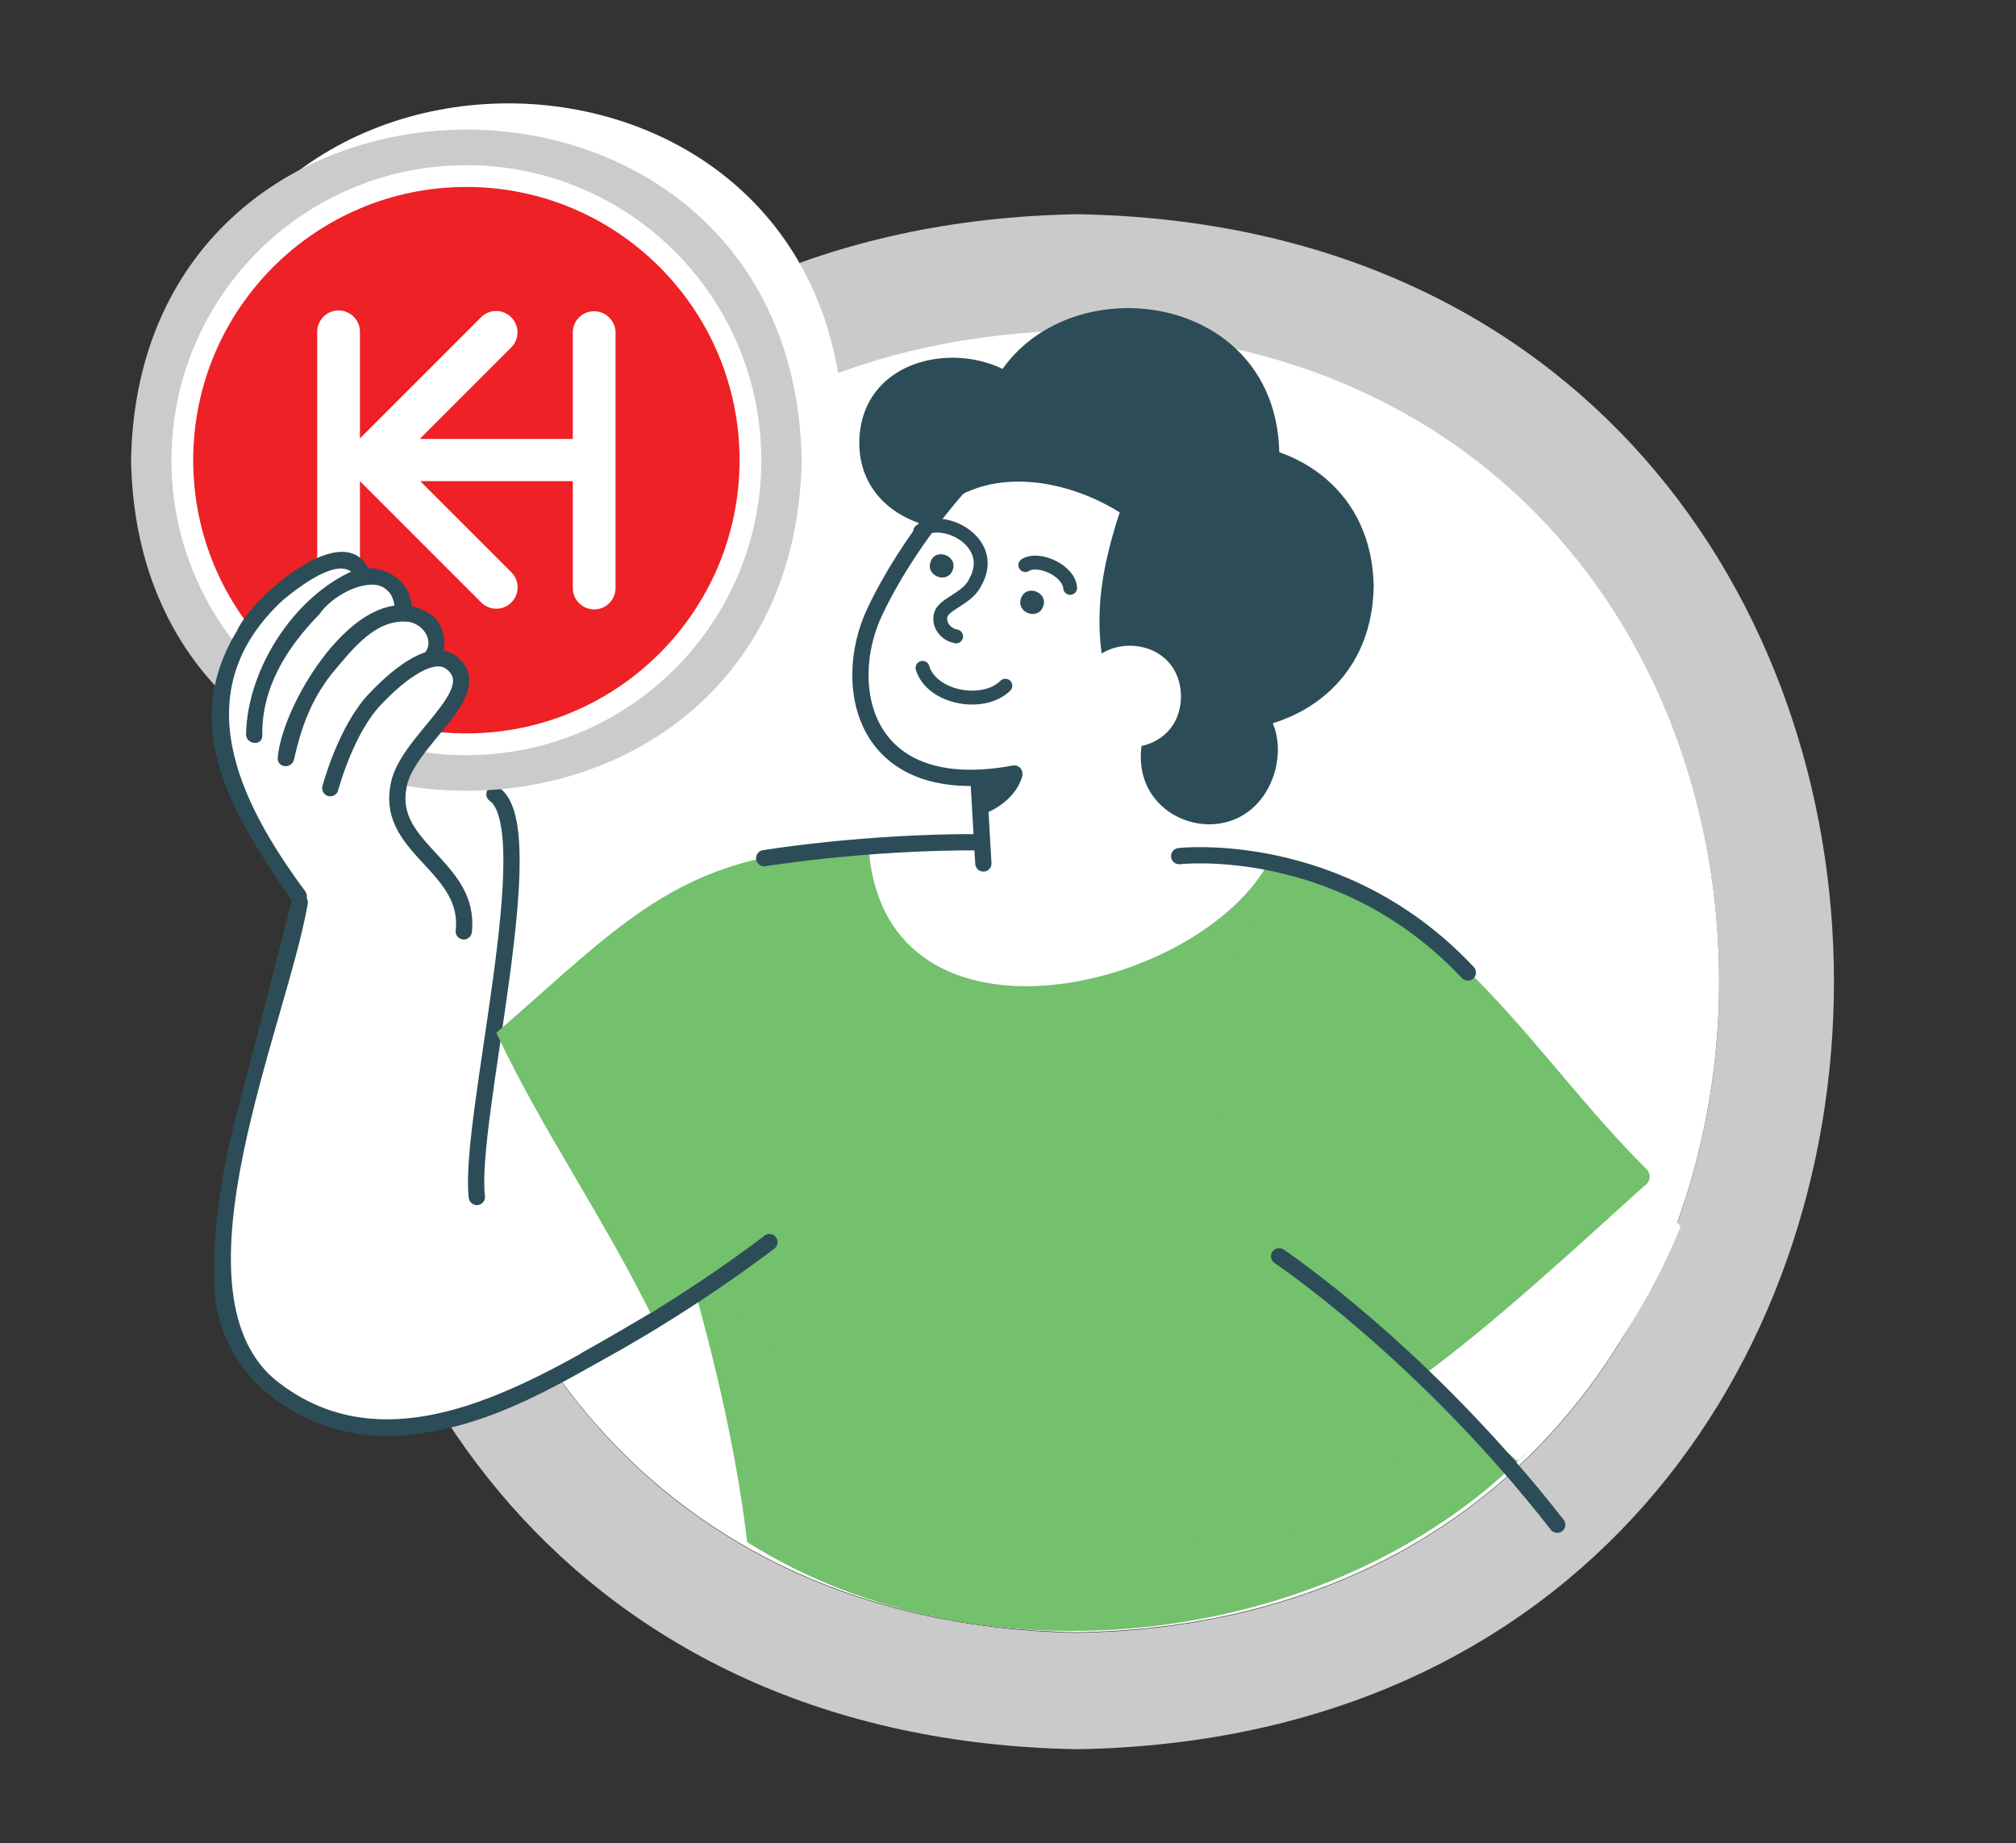 <svg version="1.2" xmlns="http://www.w3.org/2000/svg" viewBox="0 0 769 703" width="769" height="703">
	<rect x="0" y="0" width="769" height="703" fill="#333333" stroke="none"/>
	<title>careers-image-svg</title>
	<style>
		.s0 { fill: #cbcaca } 
		.s1 { fill: #ffffff } 
		.s2 { fill: #73c06d } 
		.s3 { fill: #2c4d58 } 
		.s4 { fill: none;stroke: #2c4d58;stroke-linecap: round;stroke-width: 6.2 } 
		.s5 { fill: #cccbcb } 
		.s6 { fill: #ed2126 } 
		.s7 { fill: none;stroke: #2c4d58;stroke-width: 1.1 } 
		.s8 { fill: none;stroke: #2c4d58;stroke-linecap: round;stroke-width: 5.3 } 
	</style>
	<g id="Layer">
		<path id="Layer" fill-rule="evenodd" class="s0" d="m411 667.1c-384.7-6.5-384.7-578.8 0-585.4 384.7 6.5 384.8 578.8 0 585.4zm0-540.9c-326.3 5.5-326.3 490.9 0 496.5 326.3-5.6 326.4-491 0-496.5z"/>
		<g id="Layer">
			<path id="Layer" class="s1" d="m66 165.5c2.9-168.1 252.9-168.1 255.8 0-2.9 168.1-252.9 168.1-255.8 0z"/>
		</g>
		<path id="Layer" class="s1" d="m411 622.5c-326.3-5.6-326.3-491 0-496.5 326.4 5.5 326.3 490.9 0 496.5z"/>
		<path id="Layer" class="s2" d="m285 588.1c-8.9-76.2-40.3-159.2-40.3-159.2l315.8 14.7 22.1 110.1c-73.3 74.7-207.9 91.1-297.6 34.4z"/>
		<path id="Layer" class="s3" d="m486.3 294.3c-10.4 34.6-59.2 20.9-50-14.1 10.4-34.6 59.2-20.8 50 14.1z"/>
		<path id="Layer" class="s3" d="m524 223.7c-1.3 73.2-113.4 73.2-114.7 0 1.3-73.1 113.5-73.1 114.7 0z"/>
		<path id="Layer" class="s3" d="m488 173c-1.3 74.1-114.3 74-115.5 0 1.3-74 114.3-74 115.5 0z"/>
		<path id="Layer" class="s3" d="m400.9 171.1c-2.2 43.8-74.9 39.6-73.1-3.8 2.1-43.8 74.9-39.6 73.1 3.8z"/>
		<path id="Layer" class="s1" d="m263.3 494.8c-19.2 13.4-41.3 23-62 34-13.7 6.7-27.9 12.6-43 15-9.3 1.5-20.5 1.8-28.6-3.3-5.3-0.7-10.7-3-11.9-8.5-1.6-8.7 7.9-13.7 15.4-13.3-0.9-26.7 6.6-53.6 16.5-78.2 6.8-13.5 19.1-22.8 30.4-32.5 9.8-6.4 26.1-28.3 37.6-24.9 6.7 2 9.6 8.8 12.2 14.6 18.7 27.2 20.6 18.2 26.4 55.6 0.9 13.3 16 29.2 7 41.5z"/>
		<path id="Layer" class="s1" d="m491.6 338.9c-3.9 32.7-75.2 61-104.8 56.3-24.5-3.7-38-27-63.9-31.2-28.4-8.3-6.9-35.5 13.6-36 11.5-1.6 23.5 0.5 34.6-3.2-2.8-10.9-3.3-22.8-9.3-32.6-11.3-3.1-20.9-10.7-27-20.5-1 0.1-2-0.3-2.6-1.5-8.3-14-6.5-31.4 0.2-45.6 7.2-10.4 18-17.8 24.5-28.9 19.1-18.5 49.4-13.3 70.2-0.3-6.4 19.8-9.9 37.5-6.2 58.2 0.4 2.1 2.9 25.1 5 35.1 3.2 12.6 8.2 25.4 12.8 37.5 11.9 1.1 54-4 52.9 12.7z"/>
		<path id="Layer" class="s1" d="m193.4 343.7c-3.9 51.2-11.1 102.1-17 153.1-2.3 15.9-6 36.8-23.1 42.9-10.4 2.8-23.4 5.8-31.9-2.7-8.9 1-16.7-8.1-22-14-16-17.9-14.8-43.5-9.7-65.4-2.4-6.2 4.2-22.8 5.7-30.1 6.5-29.2 16.2-57.9 21.9-87.5 6.3-23.3 14.4-48.9 40-55.2 2.1-0.5 3.1 1.5 2.7 3.2 10.9 0.5 21.1 7.2 28.6 14.6 5.6 10.5 5 29 4.8 41.1z"/>
		<path id="Layer" class="s4" d="m188.6 302.9c19.1 13.2-10.2 125-6.7 153.6"/>
		<g id="Layer">
			<path id="Layer" class="s5" d="m50 175.5c2.9-168.1 252.9-168.1 255.8 0-2.9 168.1-252.9 168.1-255.8 0z"/>
			<path id="Layer" class="s1" d="m69.4 175.5c2.4-142.6 214.5-142.6 216.9 0-2.4 142.6-214.5 142.6-216.9 0z"/>
		</g>
		<g id="Layer">
			<path id="Layer" class="s1" d="m232.6 128.5v94c0 4.3-3.5 7.8-7.8 7.8-4.3 0-7.8-3.5-7.8-7.8v-39.1h-56.1l33.5 33.5c7.3 7.1-4 18.4-11.1 11.1l-44.6-44.6v39.1c0.1 10.2-15.8 10.1-15.7 0v-94c-0.1-10.2 15.8-10.1 15.7 0v39l44.6-44.6c7.1-7.3 18.4 4 11.1 11.1l-33.6 33.6h56.3v-39.1c0-4.3 3.5-7.8 7.8-7.8 4.3 0 7.8 3.5 7.7 7.8z"/>
			<g id="Layer">
				<circle id="Layer" class="s1" cx="177.9" cy="175.5" r="112.5"/>
				<circle id="Layer" class="s6" cx="177.9" cy="175.5" r="104.2"/>
				<path id="Layer" class="s1" d="m226.6 118.7c4.5 0 8.1 3.6 8.2 8v97.4q0 0.2 0 0.3c-0.1 4.5-3.8 8.1-8.3 8-4.5-0.1-8.1-3.8-8-8.3v-40.6h-58.2l34.7 34.7 0.1 0.1c3.2 3.2 3.1 8.4-0.1 11.5-3.2 3.2-8.4 3.1-11.5-0.1l-46.2-46.2v40.6q0 0.2 0 0.3c-0.1 4.5-3.8 8.1-8.3 8-4.5-0.1-8.1-3.8-8-8.3v-97.4q0-0.1 0-0.3c0.1-4.5 3.8-8.1 8.3-8 4.5 0.1 8.1 3.8 8 8.3v40.5l46.2-46.2c3.2-3.2 8.3-3.2 11.5 0 3.2 3.2 3.2 8.3 0 11.5l-34.9 34.9h58.4v-40.6c0-4.5 3.6-8.1 8.1-8.1z"/>
			</g>
		</g>
		<path id="Layer" class="s1" d="m172.7 369.2c-18.1 20.3-62.2-7-59.1-31-21.5-25.8-43.2-65.9-18.2-96.3 6-10.2 37-43.2 44.2-20.5 6.6 0.7 12.4 6.5 12.9 13.1 8.7 0.2 14.9 10.1 10.7 17.9 5.1-4.7 12.3 1.5 11.3 7.5-3.9 13.8-15.5 21.9-23.2 33.9-1.9 9.7-3.7 17.5 1.1 26.8 12.3 10 29.8 32.6 20.3 48.6z"/>
		<path id="Layer" class="s3" d="m164.9 235.4c-25.3-18.7-56.6 32-58.4 53.5-0.4 3.3 4.4 3.8 5.1 0.6 2.9-12.6 6.4-22.3 14.2-32.5 7.7-9.1 17.3-22.3 30.7-20.3 5.8 1.3 10.2 8.2 5.5 13.2-2.3 2.4 1.9 5.4 4.1 3.1 4.5-5 3.4-13.2-1.2-17.6z"/>
		<path id="Layer" class="s7" d="m164.9 235.4c-25.3-18.7-56.6 32-58.4 53.5-0.4 3.3 4.4 3.8 5.1 0.6 2.9-12.6 6.4-22.3 14.2-32.5 7.7-9.1 17.3-22.3 30.7-20.3 5.8 1.3 10.2 8.2 5.5 13.2-2.3 2.4 1.9 5.4 4.1 3.1 4.5-5 3.4-13.2-1.2-17.6z"/>
		<path id="Layer" class="s3" d="m156.3 233c-0.4 3.3-5.5 2.7-5.1-0.6-1.3-17.9-23.3-8.1-29.7 1.4-12.6 12.9-22.3 28.2-22 46.8 0 3.3-5.1 2.7-5.1-0.6 0.5-24.7 18.2-52.2 40.9-62 9.8-3.3 22.4 3.9 21 15z"/>
		<path id="Layer" class="s7" d="m156.3 233c-0.4 3.3-5.5 2.7-5.1-0.6-1.3-17.9-23.3-8.1-29.7 1.4-12.6 12.9-22.3 28.2-22 46.8 0 3.3-5.1 2.7-5.1-0.6 0.5-24.7 18.2-52.2 40.9-62 9.8-3.3 22.4 3.9 21 15z"/>
		<path id="Layer" class="s3" d="m141.4 221.4c0 0.4-0.1 0.8-0.3 1-1.3 0-2.7 0.1-4 0.5-3.2-15.3-22.7-0.1-29.5 5.5-37.9 35.1-17.2 77.3 8.5 112 1.7 2.8-2.3 6-4.1 3.1-21.4-31.4-44-65.2-21.1-102.7 5.8-13.3 44.7-46.6 50.5-19.4z"/>
		<path id="Layer" class="s7" d="m141.4 221.4c0 0.4-0.1 0.8-0.3 1-1.3 0-2.7 0.1-4 0.5-3.2-15.3-22.7-0.1-29.5 5.5-37.9 35.1-17.2 77.3 8.5 112 1.7 2.8-2.3 6-4.1 3.1-21.4-31.4-44-65.2-21.1-102.7 5.8-13.3 44.7-46.6 50.5-19.4z"/>
		<path id="Layer" class="s3" d="m250.6 505.9c-29.1 16.5-58.6 36.6-92.6 40.5-37.3 5.6-77.8-20.3-75.6-60.8-1-32.3 9.5-63.4 17.2-94.4 4.1-16.1 8.3-32.2 12.4-48.2 0.8-3.2 5.6-1.3 4.8 1.9-8.2 46.4-53 146.3-12.7 181.3 45.4 37.3 102.6-0.7 144.6-25.1 0.7 1.6 1.3 3.2 1.9 4.8z"/>
		<path id="Layer" class="s7" d="m250.6 505.9c-29.1 16.5-58.6 36.6-92.6 40.5-37.3 5.6-77.8-20.3-75.6-60.8-1-32.3 9.5-63.4 17.2-94.4 4.1-16.1 8.3-32.2 12.4-48.2 0.8-3.2 5.6-1.3 4.8 1.9-8.2 46.4-53 146.3-12.7 181.3 45.4 37.3 102.6-0.7 144.6-25.1 0.7 1.6 1.3 3.2 1.9 4.8z"/>
		<path id="Layer" class="s3" d="m450 497.9c-0.1-0.2-0.1-0.3-0.1-0.4 0 0.1 0.1 0.2 0.1 0.4z"/>
		<path id="Layer" class="s3" d="m450 497.9c-0.1-0.2-0.1-0.3-0.1-0.4 0 0.1 0.1 0.2 0.1 0.4z"/>
		<path id="Layer" class="s3" d="m391.7 497.1c0 0.1-0.1 0.3-0.1 0.4 0.1-0.2 0.1-0.3 0.1-0.4z"/>
		<path id="Layer" class="s3" d="m391.4 499.6c0 0.4 0 0.7 0 1.1-0.1-0.4-0.1-0.8 0-1.1z"/>
		<path id="Layer" class="s4" d="m373.3 298.1l1.8 31.2"/>
		<path id="Layer" class="s4" d="m386.9 295c-58.2 10.8-66.4-33.7-53.3-61.5 13.3-28.3 34.4-50.4 34.4-50.4"/>
		<path id="Layer" class="s3" d="m363.4 217.4c-2 5.5-10.5 2.3-8.4-3.2 1.9-5.5 10.5-2.2 8.4 3.2z"/>
		<path id="Layer" class="s3" d="m397.9 231.3c-2 5.5-10.5 2.3-8.4-3.2 2-5.5 10.5-2.2 8.4 3.2z"/>
		<path id="Layer" class="s8" d="m351.9 254.7c3.4 11.4 23.1 15.2 31.6 6.8"/>
		<path id="Layer" class="s8" d="m351 202.6c7.8-6.9 29.6 3.7 21.2 19.1-2.7 6.1-10.4 8-12.8 11.6-2 3.2 0.1 8.4 5.3 9.4"/>
		<path id="Layer" class="s8" d="m408.2 224.2c-0.4-6.5-11.9-11.9-17.1-8.7"/>
		<path id="Layer" class="s4" d="m126 300.6c0 0 5.8-22.1 17-33.9 10.2-10.8 22.4-19.5 29.3-13.9 14.3 11.5-18.3 30.2-20.4 47.8-4 23.2 27.8 30.1 25 54.6"/>
		<path id="Layer" class="s1" d="m450.5 265.6c-0.4 25.8-38.6 25.8-39.1 0 0.5-25.8 38.7-25.8 39.1 0z"/>
		<path id="Layer" class="s3" d="m390.1 295.3c0 0-1.5 10.3-15.8 15.5l-1.5-14.2z"/>
		<path id="Layer" class="s2" d="m552.5 515.9l-35.7 66c-58 8.2-116.8 6.6-175.2 4.8-4.5-0.1-9.1-0.1-11.8-4.2-4.7-8.5-6.7-18.4-9.8-27.6-4.8-16.4-20-21.2-22.5-38.1-21.8-13.3-13.2-13.3-16.6-33.7-11.5 7.5-17.8 16.5-30.2 22.8-21.5-43.8-42.3-71.9-61.4-112 49-42.3 72.2-71.5 142.1-70 6.4 82.4 126.2 54.3 152.8 4.5 3.9 0.5 6.8 1.2 10.4 2-0.5 0.3-0.9 0.7-1.4 1.1 12.3 3.3 22.1 34.7 31.6 46.3 12.3 16.8 20.2 35.9 24.3 56.3 4.9 16.2 0.1 32.6 2 49.1 0.4 10.9 0.8 21.8 1.4 32.7z"/>
		<path id="Layer" class="s4" d="m293.5 473.7c0 0-30.4 23.7-69.5 44.6"/>
		<path id="Layer" class="s4" d="m291.5 327.3c0 0 38-6.3 82.3-6.1"/>
		<path id="Layer" class="s1" d="m578.9 557.2c-17.7-14.7-34.3-30.6-50.6-46.7-2.1 1.4-4.9-1.2-3.6-3.3-1.5-1.9 0.2-5.4 2.8-4.1 1.8-0.6-1.3-6.4-1.3-8.1-4.6-40 47.1-66.1 81.2-55.4 12.8 5 24.4 18.3 33.7 28.1-14 34.3-35.4 64.8-62.2 89.5z"/>
		<path id="Layer" class="s2" d="m628.1 445.9c1.8 1.9 1.4 4.9-0.8 6.3-23.1 20.7-57.4 52.9-87.2 74.3-17.4-16.8-56.7-48.6-72.8-66.2-4.5-9.3 1.2-25.2-1-35.3-8.1-33.4 3.2-71.1 28.2-94.6 60.2 15.9 91.2 73.6 133.6 115.5z"/>
		<path id="Layer" class="s4" d="m449.8 326.5c0 0 61.8-7.1 110.1 44.4"/>
		<g id="Layer">
			<path id="Layer" class="s4" d="m487.9 479.1c0 0 54.9 36.7 106.1 102.4"/>
		</g>
	</g>
</svg>
